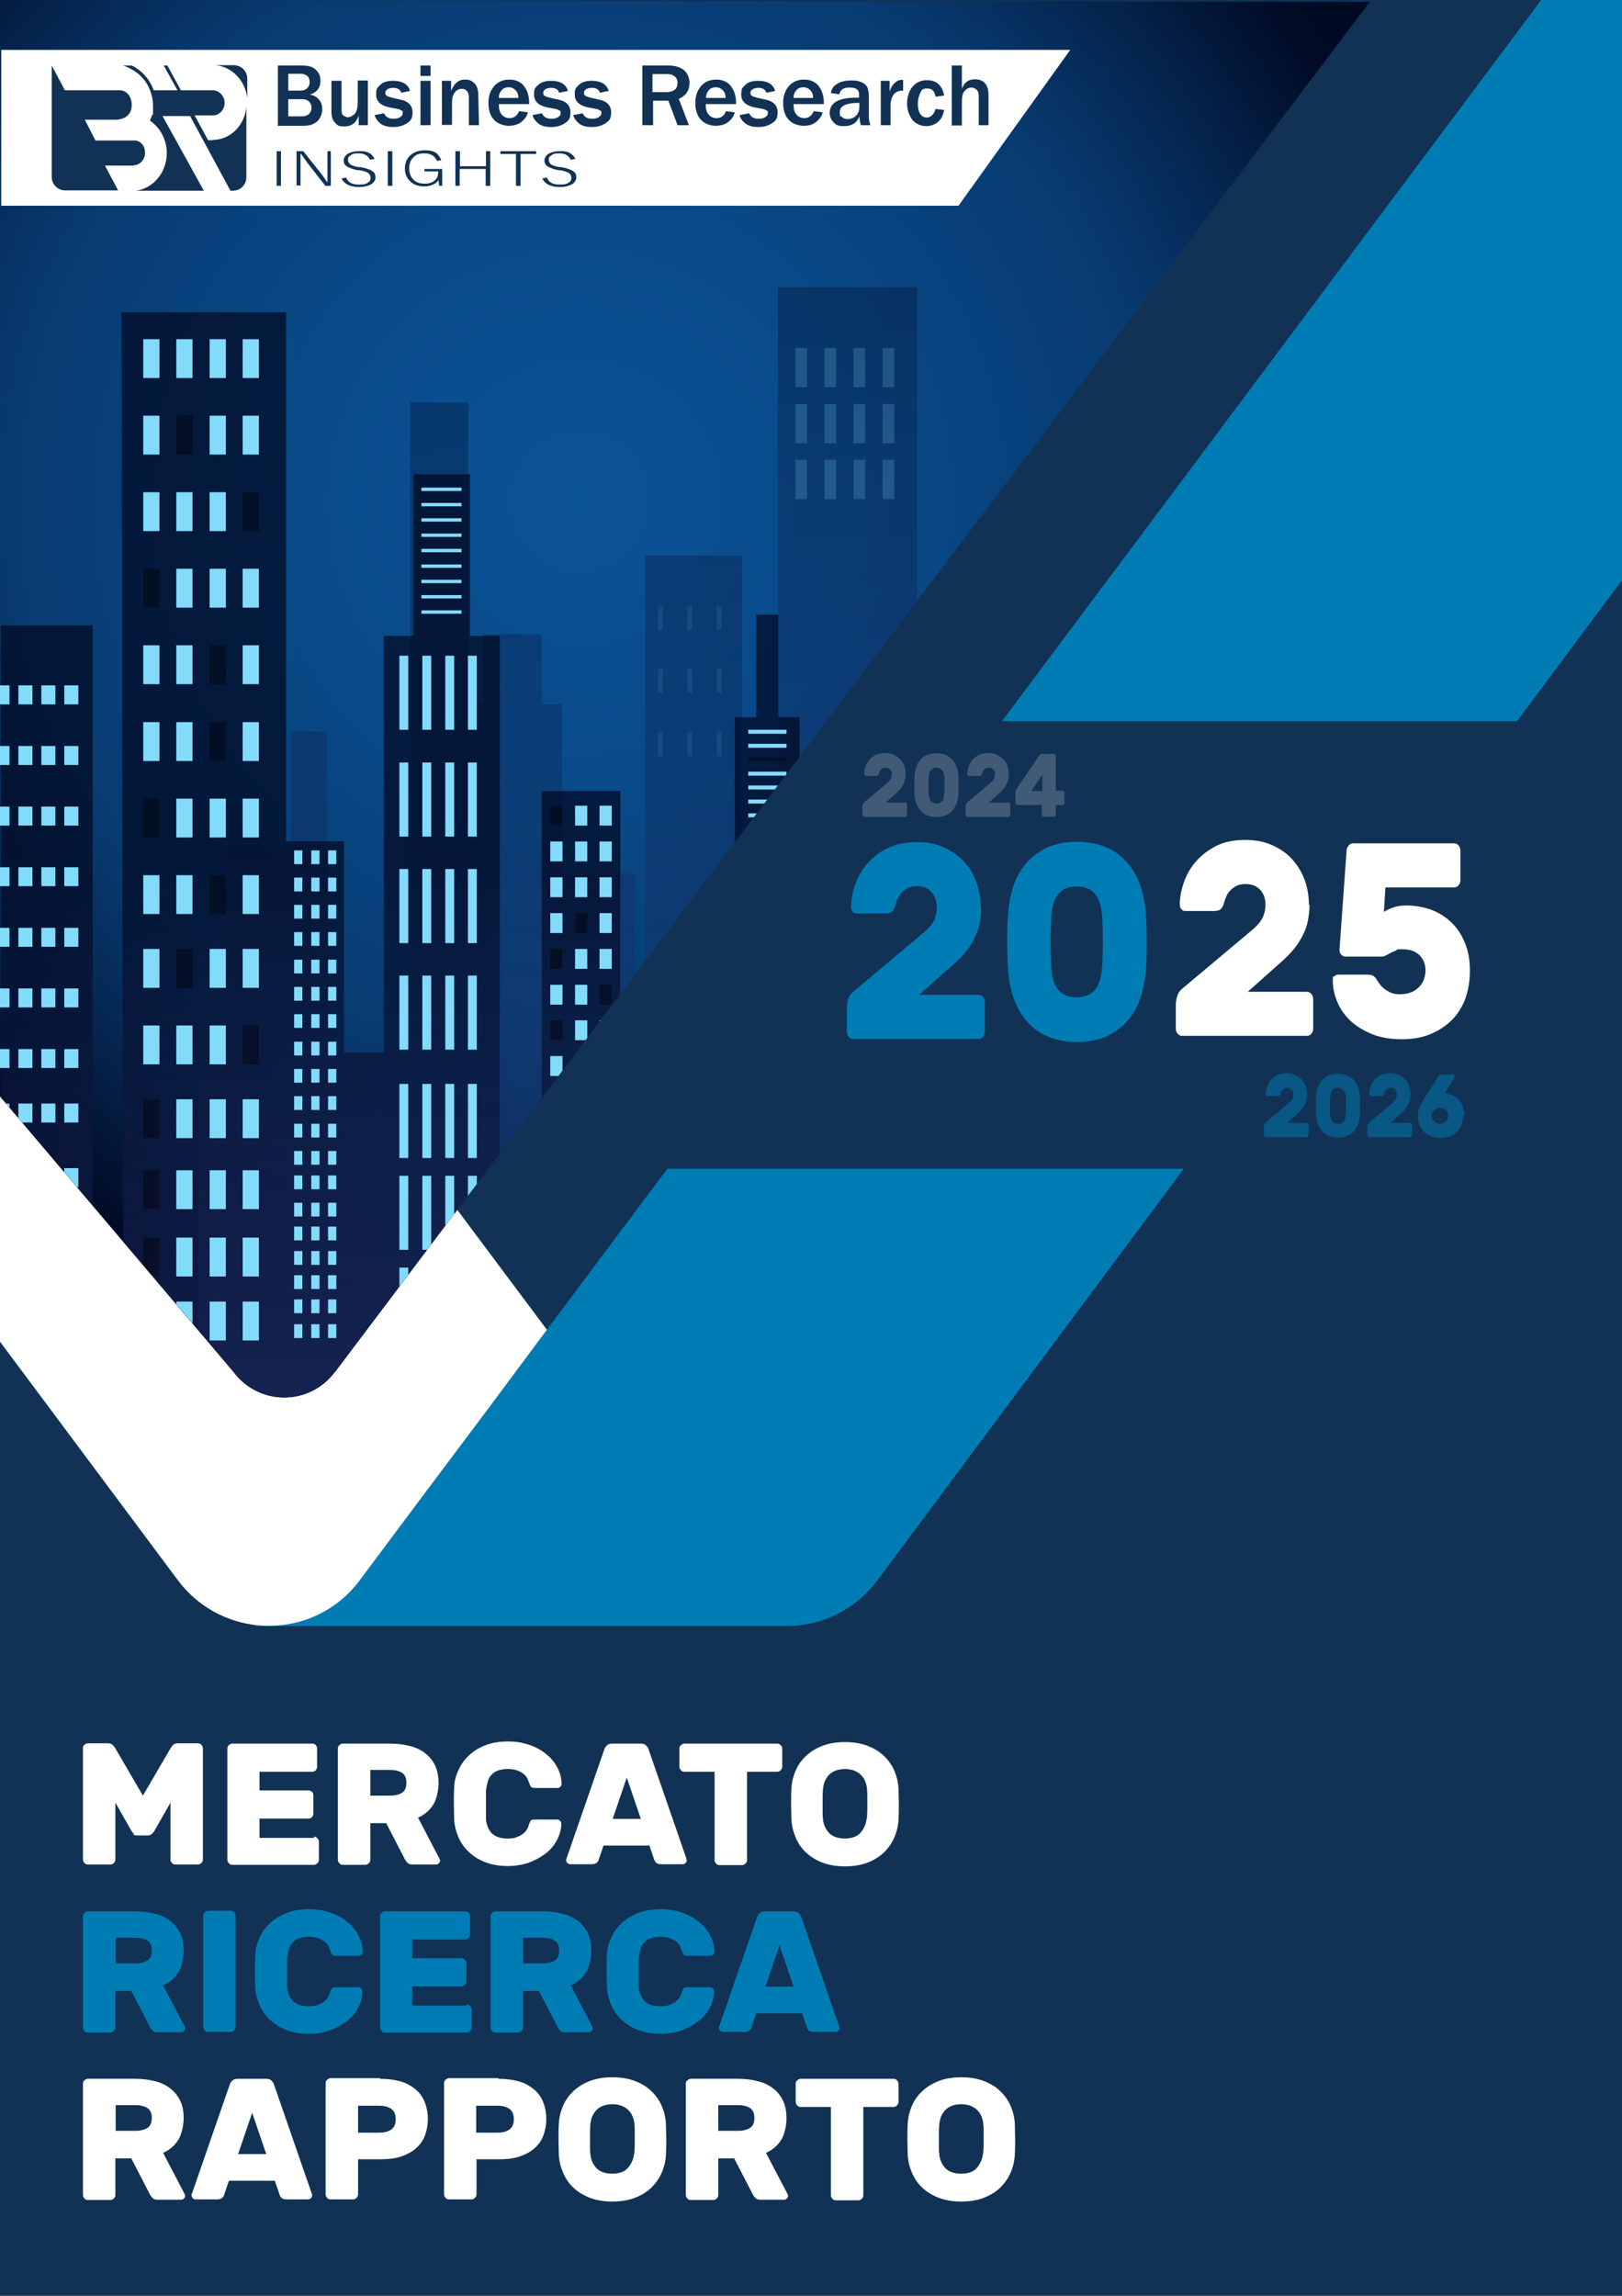 <?xml version="1.0" encoding="UTF-8"?>
<svg id="Layer_1" data-name="Layer 1" xmlns="http://www.w3.org/2000/svg" version="1.1" xmlns:v="https://vecta.io/nano" xmlns:xlink="http://www.w3.org/1999/xlink" viewBox="0 0 530 750">
  <defs>
    <style>
      .cls-1 {
        opacity: .5;
      }

      .cls-2 {
        fill: #113254;
      }

      .cls-2, .cls-3, .cls-4, .cls-5, .cls-6, .cls-7, .cls-8, .cls-9, .cls-10, .cls-11, .cls-12, .cls-13, .cls-14, .cls-15 {
        stroke-width: 0px;
      }

      .cls-16, .cls-6, .cls-9, .cls-13 {
        isolation: isolate;
      }

      .cls-3 {
        fill: #007cb5;
      }

      .cls-4, .cls-17 {
        fill: none;
      }

      .cls-17 {
        stroke: #113254;
        stroke-miterlimit: 10;
      }

      .cls-18, .cls-9 {
        opacity: .3;
      }

      .cls-5 {
        fill: url(#linear-gradient-2);
      }

      .cls-6 {
        fill: url(#linear-gradient-3);
        opacity: .7;
      }

      .cls-7 {
        fill: #83dbfb;
      }

      .cls-8 {
        fill: url(#radial-gradient-2);
      }

      .cls-9 {
        fill: url(#linear-gradient);
      }

      .cls-19 {
        clip-path: url(#clippath);
      }

      .cls-10 {
        fill: url(#radial-gradient-5);
      }

      .cls-11 {
        fill: url(#radial-gradient);
      }

      .cls-20 {
        opacity: .1;
      }

      .cls-12 {
        fill: #fff;
      }

      .cls-21 {
        opacity: .2;
      }

      .cls-13 {
        fill: #000;
        opacity: .4;
      }

      .cls-14 {
        fill: url(#radial-gradient-3);
      }

      .cls-15 {
        fill: url(#radial-gradient-4);
      }
    </style>
    <clipPath id="clippath">
      <path class="cls-4" d="M109.4,448.2L448.1,0-3.1-1.6v356.1l79.4,93.6c8.3,11.2,24.8,11.2,33.1.1Z"/>
    </clipPath>
    <radialGradient id="radial-gradient" cx="189.4" cy="1952.7" fx="189.4" fy="1952.7" r="467.1" gradientTransform="translate(0 2116.6) scale(1 -1)" gradientUnits="userSpaceOnUse">
      <stop offset="0" stop-color="#0b569c"/>
      <stop offset="0" stop-color="#0b5397"/>
      <stop offset=".2" stop-color="#094a89"/>
      <stop offset=".4" stop-color="#083b71"/>
      <stop offset=".5" stop-color="#05254f"/>
      <stop offset=".6" stop-color="#010b25"/>
      <stop offset=".7" stop-color="#01071f"/>
    </radialGradient>
    <linearGradient id="linear-gradient" x1="277" y1="-1368" x2="277" y2="-1863.1" gradientTransform="translate(0 1817.3)" gradientUnits="userSpaceOnUse">
      <stop offset="0" stop-color="#344ea3"/>
      <stop offset=".7" stop-color="#01071f"/>
    </linearGradient>
    <linearGradient id="linear-gradient-2" x1="153.8" y1="-1307.7" x2="153.8" y2="-1834.3" gradientTransform="translate(0 1817.3)" gradientUnits="userSpaceOnUse">
      <stop offset="0" stop-color="#344ea3"/>
      <stop offset=".7" stop-color="#01071f"/>
    </linearGradient>
    <linearGradient id="linear-gradient-3" x1="193.6" y1="-1135.4" x2="200.7" y2="-1712.9" gradientTransform="translate(0 1817.3)" gradientUnits="userSpaceOnUse">
      <stop offset="0" stop-color="#344ea3"/>
      <stop offset=".7" stop-color="#01071f"/>
    </linearGradient>
    <radialGradient id="radial-gradient-2" cx="537.5" cy="-1372.7" fx="537.5" fy="-1372.7" r="52.9" gradientTransform="translate(0 1725.3)" gradientUnits="userSpaceOnUse">
      <stop offset="0" stop-color="#fff"/>
      <stop offset="0" stop-color="#fafafa"/>
      <stop offset="0" stop-color="#ededed"/>
      <stop offset="0" stop-color="#d6d6d6"/>
      <stop offset=".2" stop-color="#b7b7b7"/>
      <stop offset=".2" stop-color="#b3b3b3"/>
      <stop offset=".4" stop-color="#767676"/>
      <stop offset=".5" stop-color="#373737"/>
      <stop offset=".7" stop-color="#0f0f0f"/>
      <stop offset=".7" stop-color="#000"/>
    </radialGradient>
    <radialGradient id="radial-gradient-3" cx="521.2" cy="-1517.7" fx="521.2" fy="-1517.7" r="37.5" gradientTransform="translate(0 1725.3)" gradientUnits="userSpaceOnUse">
      <stop offset="0" stop-color="#fff"/>
      <stop offset="0" stop-color="#fafafa"/>
      <stop offset="0" stop-color="#ededed"/>
      <stop offset="0" stop-color="#d6d6d6"/>
      <stop offset=".2" stop-color="#b7b7b7"/>
      <stop offset=".2" stop-color="#b3b3b3"/>
      <stop offset=".4" stop-color="#767676"/>
      <stop offset=".5" stop-color="#373737"/>
      <stop offset=".7" stop-color="#0f0f0f"/>
      <stop offset=".7" stop-color="#000"/>
    </radialGradient>
    <radialGradient id="radial-gradient-4" cx="451.1" cy="-1331.3" fx="451.1" fy="-1331.3" r="43.2" gradientTransform="translate(0 1725.3)" gradientUnits="userSpaceOnUse">
      <stop offset="0" stop-color="#fff"/>
      <stop offset="0" stop-color="#fafafa"/>
      <stop offset="0" stop-color="#ededed"/>
      <stop offset="0" stop-color="#d6d6d6"/>
      <stop offset=".2" stop-color="#b7b7b7"/>
      <stop offset=".2" stop-color="#b3b3b3"/>
      <stop offset=".4" stop-color="#767676"/>
      <stop offset=".5" stop-color="#373737"/>
      <stop offset=".7" stop-color="#0f0f0f"/>
      <stop offset=".7" stop-color="#000"/>
    </radialGradient>
    <radialGradient id="radial-gradient-5" cx="374.4" cy="-1302.1" fx="374.4" fy="-1302.1" r="60.8" gradientTransform="translate(0 1725.3)" gradientUnits="userSpaceOnUse">
      <stop offset="0" stop-color="#fff"/>
      <stop offset="0" stop-color="#fafafa"/>
      <stop offset="0" stop-color="#ededed"/>
      <stop offset="0" stop-color="#d6d6d6"/>
      <stop offset=".2" stop-color="#b7b7b7"/>
      <stop offset=".2" stop-color="#b3b3b3"/>
      <stop offset=".4" stop-color="#767676"/>
      <stop offset=".5" stop-color="#373737"/>
      <stop offset=".7" stop-color="#0f0f0f"/>
      <stop offset=".7" stop-color="#000"/>
    </radialGradient>
  </defs>
  <path class="cls-2" d="M-.1,0h530.1v750H-.1V0Z"/>
  <g class="cls-21">
    <path class="cls-12" d="M295.9,253c0,.6,0,1.1-.2,1.6,0,.5-.3,1-.5,1.5s-.6,1-.9,1.5c-.4.5-.9,1-1.4,1.5l-3.5,3.1h6.3c.2,0,.3,0,.5.2.1.2.2.3.2.6v3.1c0,.2,0,.4-.2.6-.1.2-.3.2-.5.2h-13.2c-.2,0-.3,0-.5-.2-.1-.2-.2-.3-.2-.6v-2.5c0-.3,0-.6.2-.9.1-.3.3-.6.6-.8l7.5-6.3c.6-.5.9-1,1.1-1.4.1-.4.2-.8.2-1.2v-.6c0-.2-.1-.5-.3-.7-.1-.2-.4-.5-.6-.6s-.6-.3-1.1-.3-.8,0-1.1.3c-.3.2-.5.4-.7.6-.2.2-.3.5-.3.7s-.1.4-.2.5c0,.3-.2.5-.4.5s-.4.1-.6.1h-3.1c-.2,0-.3,0-.4-.2-.1-.1-.2-.3-.2-.5,0-.8.2-1.6.4-2.4.3-.8.7-1.5,1.3-2.2s1.3-1.2,2.1-1.6c.9-.4,1.9-.6,3-.6s2.1.2,2.9.6c.8.4,1.5.9,2.1,1.5s1,1.4,1.3,2.2.4,1.7.4,2.6h0Z"/>
    <path class="cls-12" d="M306,246.1c1.2,0,2.3.2,3.2.6.9.4,1.6,1,2.2,1.7s1,1.6,1.3,2.5.5,2,.5,3v5.2c0,1.1-.2,2.1-.5,3s-.7,1.8-1.3,2.5c-.6.7-1.3,1.3-2.2,1.7s-2,.6-3.2.6-2.3-.2-3.2-.6-1.6-1-2.2-1.7-1-1.6-1.3-2.5c-.3-1-.5-2-.5-3v-5.2c0-1.1.2-2.1.5-3,.3-1,.7-1.8,1.3-2.5.6-.7,1.3-1.3,2.2-1.7.9-.4,2-.6,3.2-.6h0ZM308.6,259.1v-4.9c0-.5,0-.9-.2-1.3,0-.4-.2-.8-.4-1.1-.2-.3-.5-.5-.8-.7s-.7-.3-1.2-.3-.9,0-1.2.3c-.3.2-.6.4-.8.7-.2.3-.3.7-.4,1.1,0,.4-.2.9-.2,1.3v4.9c0,.5,0,.9.2,1.3,0,.4.2.8.4,1.1s.5.5.8.7.7.3,1.2.3.9,0,1.2-.3.6-.4.8-.7c.2-.3.4-.7.4-1.1s.1-.9.2-1.3Z"/>
    <path class="cls-12" d="M329.6,253c0,.6,0,1.1-.2,1.6,0,.5-.3,1-.5,1.5s-.6,1-.9,1.5c-.4.5-.9,1-1.4,1.5l-3.5,3.1h6.3c.2,0,.3,0,.5.2.1.2.2.3.2.6v3.1c0,.2,0,.4-.2.6-.1.2-.3.2-.5.2h-13.2c-.2,0-.3,0-.5-.2-.1-.2-.2-.3-.2-.6v-2.5c0-.3,0-.6.2-.9.1-.3.3-.6.6-.8l7.5-6.3c.6-.5.9-1,1.1-1.4.1-.4.2-.8.2-1.2v-.6c0-.2-.1-.5-.3-.7-.1-.2-.4-.5-.6-.6s-.6-.3-1.1-.3-.8,0-1.1.3c-.3.2-.5.4-.7.6-.2.2-.3.5-.3.7s-.1.4-.2.5c0,.3-.2.5-.4.5s-.4.1-.6.1h-3.1c-.2,0-.3,0-.4-.2-.1-.1-.2-.3-.2-.5,0-.8.2-1.6.4-2.4.3-.8.7-1.5,1.3-2.2s1.3-1.2,2.1-1.6c.9-.4,1.9-.6,3-.6s2.1.2,2.9.6c.8.4,1.5.9,2.1,1.5s1,1.4,1.3,2.2.4,1.7.4,2.6h0Z"/>
    <path class="cls-12" d="M341.1,266.8c-.2,0-.3,0-.5-.2-.1-.2-.2-.3-.2-.6v-3h-7.9c-.2,0-.3,0-.5-.2-.1-.2-.2-.3-.2-.6v-3.1c0-.5.1-.9.3-1.3l7.5-11c.1-.2.3-.4.4-.4s.3-.1.5-.1h3.8c.2,0,.3,0,.5.2.1.2.2.3.2.6v11.2h2.1c.2,0,.3,0,.5.2.1.2.2.3.2.6v3.1c0,.2,0,.4-.2.6-.1.2-.3.2-.5.2h-2.1v3c0,.2,0,.4-.2.6-.1.2-.3.2-.5.2h-3.3.1ZM340.6,258.4v-5.4l-3.6,5.4h3.6Z"/>
  </g>
  <g class="cls-1">
    <path class="cls-3" d="M427.1,357.6c0,.6,0,1.1-.2,1.6,0,.5-.3,1-.5,1.5s-.6,1-.9,1.5c-.4.5-.9,1-1.4,1.5l-3.5,3.1h6.3c.2,0,.3,0,.5.2.1.2.2.3.2.6v3.1c0,.2,0,.4-.2.6-.1.2-.3.2-.5.2h-13.2c-.2,0-.3,0-.5-.2-.1-.2-.2-.3-.2-.6v-2.5c0-.3,0-.6.2-.9.1-.3.3-.6.6-.8l7.5-6.3c.6-.5.9-1,1.1-1.4.1-.4.2-.8.2-1.2v-.6c0-.2-.1-.5-.3-.7-.1-.2-.4-.5-.6-.6s-.6-.3-1.1-.3-.8,0-1.1.3c-.3.2-.5.4-.7.6s-.3.5-.3.7-.1.4-.2.5c0,.3-.2.5-.4.5s-.4.1-.6.1h-3.1c-.2,0-.3,0-.4-.2-.1-.1-.2-.3-.2-.5,0-.8.2-1.6.4-2.4.3-.8.7-1.5,1.3-2.2s1.3-1.2,2.1-1.6c.9-.4,1.9-.6,3-.6s2.1.2,2.9.6,1.5.9,2.1,1.5,1,1.4,1.3,2.2c.3.8.4,1.7.4,2.6h0Z"/>
    <path class="cls-3" d="M437.2,350.8c1.2,0,2.3.2,3.2.6.9.4,1.6,1,2.2,1.7s1,1.6,1.3,2.5.5,2,.5,3v5.2c0,1.1-.2,2.1-.5,3s-.7,1.8-1.3,2.5c-.6.7-1.3,1.3-2.2,1.7s-2,.6-3.2.6-2.3-.2-3.2-.6-1.6-1-2.2-1.7-1-1.6-1.3-2.5c-.3-1-.5-2-.5-3v-5.2c0-1.1.2-2.1.5-3,.3-1,.7-1.8,1.3-2.5.6-.7,1.3-1.3,2.2-1.7.9-.4,2-.6,3.2-.6ZM439.8,363.7v-4.9c0-.5,0-.9-.2-1.3,0-.4-.2-.8-.4-1.1-.2-.3-.5-.5-.8-.7s-.7-.3-1.2-.3-.9,0-1.2.3c-.3.2-.6.4-.8.7-.2.3-.3.7-.4,1.1,0,.4-.2.9-.2,1.3v4.9c0,.5,0,.9.2,1.3,0,.4.2.8.4,1.1s.5.5.8.7.7.3,1.2.3.9,0,1.2-.3.6-.4.8-.7c.2-.3.4-.7.4-1.1s.1-.9.2-1.3Z"/>
    <path class="cls-3" d="M460.9,357.6c0,.6,0,1.1-.2,1.6,0,.5-.3,1-.5,1.5s-.6,1-.9,1.5c-.4.5-.9,1-1.4,1.5l-3.5,3.1h6.3c.2,0,.3,0,.5.2.1.2.2.3.2.6v3.1c0,.2,0,.4-.2.6-.1.2-.3.2-.5.2h-13.2c-.2,0-.3,0-.5-.2-.1-.2-.2-.3-.2-.6v-2.5c0-.3,0-.6.2-.9.1-.3.3-.6.6-.8l7.5-6.3c.6-.5.9-1,1.1-1.4.1-.4.2-.8.2-1.2v-.6c0-.2-.1-.5-.3-.7-.1-.2-.4-.5-.6-.6s-.6-.3-1.1-.3-.8,0-1.1.3c-.3.2-.5.4-.7.6s-.3.5-.3.7-.1.4-.2.5c0,.3-.2.5-.4.5s-.4.1-.6.1h-3.1c-.2,0-.3,0-.4-.2-.1-.1-.2-.3-.2-.5,0-.8.2-1.6.4-2.4.3-.8.7-1.5,1.3-2.2s1.3-1.2,2.1-1.6c.9-.4,1.9-.6,3-.6s2.1.2,2.9.6,1.5.9,2.1,1.5,1,1.4,1.3,2.2c.3.8.4,1.7.4,2.6h0Z"/>
    <path class="cls-3" d="M478.1,364.5c0,1.1-.2,2.2-.6,3.1s-.9,1.7-1.6,2.3c-.7.6-1.5,1.1-2.4,1.4s-1.8.5-2.8.5-1.9-.2-2.8-.5-1.7-.8-2.4-1.4c-.7-.6-1.2-1.4-1.6-2.3s-.6-1.9-.6-3.1,0-1.2.2-1.7c.1-.5.3-1,.5-1.4s.4-.8.6-1.2c.2-.4.4-.7.6-1.1l4.8-7.5s.2-.2.3-.4.3-.2.5-.2h4c.1,0,.3,0,.4.2,0,.1.1.3.1.5v.2h0c0,.1-3.2,5.2-3.2,5.2.9.1,1.7.4,2.5.7.8.4,1.5.9,2,1.5.6.6,1,1.3,1.4,2.2.3.8.5,1.8.5,2.8l-.4.2h0ZM467.8,364.5c0,.4,0,.8.2,1.1s.4.6.6.8c.3.2.6.4.9.5s.7.2,1,.2.7,0,1-.2c.3-.1.6-.3.9-.5s.5-.5.6-.8c.2-.3.2-.7.2-1.1s0-.8-.2-1.1c-.2-.3-.4-.6-.6-.8-.3-.2-.6-.4-.9-.5s-.7-.2-1-.2-.7,0-1,.2-.6.3-.9.5-.5.5-.6.8c-.2.3-.2.7-.2,1.1Z"/>
  </g>
  <g>
    <path class="cls-3" d="M320.6,296.4c0,1.8-.2,3.4-.5,5.1-.3,1.6-.8,3.2-1.6,4.8-.7,1.5-1.7,3.1-2.9,4.6-1.2,1.5-2.7,3-4.5,4.5l-10.8,9.6h19.4c.6,0,1.1.2,1.5.7s.6,1.1.6,1.7v9.6c0,.7-.2,1.2-.6,1.7s-.9.7-1.5.7h-40.9c-.6,0-1.1-.2-1.5-.7s-.6-1.1-.6-1.7v-7.8c0-1,.2-1.9.5-2.9s.9-1.8,1.7-2.4l23.1-19.4c1.8-1.6,2.9-3,3.4-4.3s.7-2.6.7-3.8,0-1-.2-1.8c-.1-.8-.4-1.5-.9-2.3s-1.1-1.4-2-2-2-.8-3.4-.8-2.6.3-3.5.9-1.6,1.2-2.1,2c-.5.7-.9,1.5-1.1,2.2-.2.8-.4,1.3-.5,1.7-.3.8-.7,1.4-1.2,1.7-.5.3-1.2.4-1.9.4h-9.5c-.5,0-.9-.2-1.2-.6-.3-.4-.5-.9-.5-1.4,0-2.5.5-5.1,1.4-7.6s2.2-4.8,4-6.8c1.8-2.1,4-3.7,6.7-5s5.8-1.9,9.4-1.9,6.4.6,9,1.8c2.6,1.2,4.8,2.8,6.5,4.7,1.8,2,3.1,4.2,4,6.8.9,2.6,1.4,5.2,1.4,8h.1Z"/>
    <path class="cls-3" d="M351.9,275c3.9,0,7.2.7,10,2s5.1,3.1,6.9,5.4c1.8,2.2,3.2,4.9,4.1,7.8.9,3,1.4,6.1,1.6,9.4.1,2.6.2,5.3.2,8.2s0,5.5-.2,8c-.2,3.3-.7,6.4-1.6,9.4s-2.3,5.6-4.1,7.8c-1.8,2.2-4.1,4-6.9,5.4-2.8,1.3-6.1,2-10,2s-7.2-.7-10-2-5.1-3.1-6.9-5.4c-1.8-2.2-3.2-4.9-4.1-7.8-.9-3-1.4-6.1-1.6-9.4-.1-2.5-.2-5.1-.2-8s0-5.6.2-8.2c.2-3.3.7-6.4,1.6-9.4s2.3-5.6,4.1-7.8c1.8-2.2,4.1-4,6.9-5.4,2.8-1.3,6.1-2,10-2ZM360.2,315.3c.2-5.1.2-10.2,0-15.2-.1-1.5-.3-2.9-.6-4.2-.3-1.3-.7-2.4-1.4-3.3-.6-.9-1.4-1.7-2.5-2.2-1-.5-2.3-.8-3.9-.8s-2.8.3-3.9.8c-1,.5-1.9,1.3-2.5,2.2-.6.9-1.1,2-1.4,3.3s-.5,2.7-.5,4.2c-.3,5-.3,10.1,0,15.2,0,1.5.2,2.9.5,4.2.3,1.3.7,2.4,1.4,3.3.6.9,1.5,1.7,2.5,2.2s2.3.8,3.9.8,2.8-.3,3.9-.8c1-.5,1.9-1.3,2.5-2.2.6-.9,1.1-2,1.4-3.3s.5-2.7.5-4.2h.1Z"/>
  </g>
  <g>
    <path class="cls-12" d="M427.9,295.5c0,1.7-.2,3.4-.5,5.1-.3,1.6-.8,3.2-1.6,4.7-.7,1.5-1.7,3.1-2.9,4.6-1.2,1.5-2.7,3-4.4,4.5l-10.8,9.6h19.3c.6,0,1.1.2,1.5.7s.6,1.1.6,1.7v9.6c0,.7-.2,1.2-.6,1.7s-.9.7-1.5.7h-40.7c-.6,0-1.1-.2-1.5-.7s-.6-1.1-.6-1.7v-7.8c0-1,.2-1.9.5-2.9s.9-1.8,1.7-2.4l23-19.3c1.8-1.6,2.9-3,3.4-4.3s.7-2.5.7-3.7,0-1-.2-1.8c-.1-.8-.4-1.5-.9-2.3s-1.1-1.4-2-1.9c-.8-.5-2-.8-3.4-.8s-2.6.3-3.5.9-1.6,1.2-2.1,1.9c-.5.7-.8,1.5-1.1,2.2-.2.8-.4,1.3-.5,1.7-.3.8-.7,1.4-1.2,1.7s-1.2.4-1.9.4h-9.5c-.5,0-.9-.2-1.2-.6-.3-.4-.5-.9-.5-1.4,0-2.5.5-5,1.4-7.5s2.2-4.8,4-6.8,4-3.7,6.6-5,5.8-1.9,9.4-1.9,6.4.6,9,1.8,4.8,2.7,6.5,4.7,3.1,4.2,4,6.8c.9,2.6,1.3,5.2,1.3,8l.2-.2h0Z"/>
    <path class="cls-12" d="M449.5,319.6c.4.5.8,1.1,1.2,1.7.4.6,1,1.2,1.6,1.7s1.4.9,2.2,1.3c.9.4,1.9.5,3.1.5s2.1-.2,3.1-.5,1.8-.8,2.6-1.5c.8-.7,1.4-1.5,1.8-2.4.4-1,.7-2.1.7-3.4,0-2-.7-3.7-2-5-1.4-1.3-3.2-1.9-5.6-1.9s-1.4.1-2,.4c-.6.2-1.2.5-1.8.8-.5.3-1,.5-1.5.8-.5.2-.8.4-1.2.4h-12c-.6,0-1.1-.2-1.5-.7s-.6-1.1-.5-1.7l2.3-32.2c0-.7.3-1.2.7-1.7.4-.5.9-.7,1.4-.7h33c.6,0,1.1.2,1.5.7s.6,1.1.6,1.7v9.6c0,.7-.2,1.2-.6,1.7s-.9.7-1.5.7h-22.4l-.5,8c.9-.6,2-1.1,3.2-1.5s2.5-.6,4-.6c3,0,5.7.5,8.3,1.4,2.5,1,4.7,2.3,6.6,4.2,1.9,1.8,3.3,4,4.4,6.7,1.1,2.6,1.6,5.7,1.6,9.1s-.6,6.8-1.7,9.6c-1.2,2.8-2.7,5.1-4.8,7s-4.4,3.3-7.1,4.3-5.6,1.4-8.8,1.4-6.6-.5-9.4-1.6c-2.7-1.1-5.1-2.5-7-4.2-1.9-1.8-3.4-3.8-4.4-6.1-1-2.3-1.6-4.7-1.6-7.2s.2-1,.5-1.4.7-.6,1.2-.6h9.8c.8,0,1.5.2,1.9.5l.9.9-.3-.2h0Z"/>
  </g>
  <path class="cls-17" d="M159.4,460.2l-23.1,30.8h.2c0-.1,22.9-30.8,22.9-30.8h0Z"/>
  <path class="cls-3" d="M159.4,460.2l-22.9,30.7h-.2c0,.1-18.9,25.4-18.9,25.4-8.4,11.1-21.4,16-33.8,14.6l-.4.3h173.8c11.1,0,22.2-5,29.6-14.8l.5-.7,99.7-133.9h-168.7c0-.1-58.7,78.4-58.7,78.4h0ZM495.7,235.6l34.3-46.1V0h-26.4l-176.2,235.6h168.3Z"/>
  <path class="cls-12" d="M109.4,448.2c-8.3,11.1-24.8,11.1-33.1,0L0,358.1v80.2l58.1,77.9c6.5,8.7,15.9,13.6,25.6,14.7,12.4,1.4,25.5-3.5,33.8-14.6l18.9-25.3,23.1-30.8,19.2-25.8-29.3-39.2-39.9,53h0Z"/>
  <g>
    <path id="B" class="cls-7" d="M46.8,110.8h5.3v12.7h-5.3v-12.7Z"/>
    <path id="B-2" class="cls-7" d="M57.6,110.8h5.3v12.7h-5.3v-12.7Z"/>
    <path id="B-3" class="cls-7" d="M68.5,110.8h5.3v12.7h-5.3v-12.7Z"/>
    <path id="B-4" class="cls-7" d="M79.3,110.8h5.3v12.7h-5.3v-12.7Z"/>
  </g>
  <g class="cls-19">
    <g>
      <path class="cls-11" d="M-.1,358.1l76.4,90.1c8.3,11.1,24.8,11.1,33.1,0l40-53L447.6.6-.5,0,.1,193l-.2,165.1Z"/>
      <path class="cls-9" d="M254.2,93.8h45.5v310.4h-45.5V93.8h0Z"/>
      <g class="cls-18">
        <path class="cls-5" d="M65,461.8v-120.7h8.1v-64.6h22.2v-37.5h11.6v102.1h8.9v4.2h18.2v-213.8h19v98.5h4.9v-22.9h19.1v22.9h6.6v55.4h23.9v160.1h3.3V181.5h31.7v280.3H65Z"/>
      </g>
      <path class="cls-6" d="M395.6,461.8v-158.8h-29.7v55.6h-18.5v-83.2h-29.4v83.2h-18.3v-45.6h-23.8v120.7h-14.6v-199.4h-7v-33.5h-7.2v33.5h-7v199.4h-37.4v-175.3h-25.7v129.8h.2-13.9v-180.5h-9.7v-52.8h-18.5v52.8h-9.7v136.2h-13v-69.1h-18.9V102h-53.8l.5,303.3h-9.9v-201H.2c0-.1.5,257.5.5,257.5h394.9Z"/>
      <path class="cls-13" d="M386.3,308.7h3.7v13.1h-3.7v-13.1Z"/>
      <path class="cls-7" d="M372.6,308.6h3.7v13.1h-3.7v-13.1ZM338.4,282.7h3.7v13.1h-3.7v-13.1ZM324.7,282.7h3.7v13.1h-3.7v-13.1ZM338.4,325h3.7v13.1h-3.7v-13.1Z"/>
      <path class="cls-13" d="M324.6,325h3.7v13.1h-3.7v-13.1Z"/>
      <g>
        <path class="cls-7" d="M338.4,346.1h3.7v13.1h-3.7v-13.1ZM324.7,346.1h3.7v13.1h-3.7v-13.1ZM386.4,327.3h3.7v13.1h-3.7v-13.1ZM372.6,327.3h3.7v13.1h-3.7v-13.1ZM386.4,345.9h3.7v13.1h-3.7v-13.1ZM372.6,345.9h3.7v13.1h-3.7v-13.1Z"/>
        <path id="C" class="cls-7" d="M244.5,238.4h12.5v1.3h-12.5v-1.3Z"/>
        <path class="cls-7" d="M244.5,243h12.5v1.3h-12.5v-1.3Z"/>
      </g>
      <path class="cls-13" d="M244.5,247.5h12.5v1.3h-12.5v-1.3Z"/>
      <path class="cls-7" d="M244.5,252.1h12.5v1.3h-12.5v-1.3ZM244.5,256.6h12.5v1.3h-12.5v-1.3ZM244.5,261.2h12.5v1.3h-12.5v-1.3ZM244.5,265.7h12.5v1.3h-12.5v-1.3Z"/>
      <path class="cls-13" d="M244.5,270.3h12.5v1.3h-12.5v-1.3ZM244.5,274.8h12.5v1.3h-12.5v-1.3Z"/>
      <path class="cls-7" d="M244.5,279.3h12.5v1.3h-12.5v-1.3ZM244.5,283.9h12.5v1.3h-12.5v-1.3ZM244.5,288.4h12.5v1.3h-12.5v-1.3ZM244.5,293h12.5v1.3h-12.5v-1.3ZM244.5,297h12.5v1.3h-12.5v-1.3Z"/>
      <path class="cls-13" d="M244.5,301h12.5v1.3h-12.5v-1.3ZM244.5,305.1h12.5v1.3h-12.5v-1.3Z"/>
      <path class="cls-7" d="M244.5,309.1h12.5v1.3h-12.5v-1.3ZM244.5,313.1h12.5v1.3h-12.5v-1.3Z"/>
      <path class="cls-13" d="M179.8,263.2h4v6.5h-4v-6.5Z"/>
      <g>
        <path class="cls-7" d="M187.9,263.2h4v6.5h-4v-6.5ZM195.9,263.2h4v6.5h-4v-6.5ZM179.8,274.9h4v6.5h-4v-6.5ZM187.9,274.9h4v6.5h-4v-6.5ZM195.9,274.9h4v6.5h-4v-6.5ZM179.8,286.6h4v6.5h-4v-6.5ZM187.9,286.6h4v6.5h-4v-6.5ZM195.9,286.6h4v6.5h-4v-6.5Z"/>
        <path id="D" class="cls-7" d="M96.1,277.8h2.7v4.5h-2.7v-4.5Z"/>
        <path class="cls-7" d="M101.7,277.8h2.7v4.5h-2.7v-4.5ZM107.2,277.8h2.7v4.5h-2.7v-4.5ZM96.1,286.7h2.7v4.5h-2.7v-4.5ZM101.7,286.7h2.7v4.5h-2.7v-4.5ZM107.2,286.7h2.7v4.5h-2.7v-4.5ZM96.1,295.6h2.7v4.5h-2.7v-4.5ZM101.7,295.6h2.7v4.5h-2.7v-4.5ZM107.2,295.6h2.7v4.5h-2.7v-4.5ZM96.1,304.5h2.7v4.5h-2.7v-4.5ZM101.7,304.5h2.7v4.5h-2.7v-4.5ZM107.2,304.5h2.7v4.5h-2.7v-4.5ZM96.1,313.5h2.7v4.5h-2.7v-4.5ZM101.7,313.5h2.7v4.5h-2.7v-4.5ZM107.2,313.5h2.7v4.5h-2.7v-4.5ZM96.1,322.4h2.7v4.5h-2.7v-4.5ZM101.7,322.4h2.7v4.5h-2.7v-4.5ZM107.2,322.4h2.7v4.5h-2.7v-4.5ZM96.1,331.3h2.7v4.5h-2.7v-4.5ZM101.7,331.3h2.7v4.5h-2.7v-4.5ZM107.2,331.3h2.7v4.5h-2.7v-4.5ZM96.1,340.3h2.7v4.5h-2.7v-4.5ZM101.7,340.3h2.7v4.5h-2.7v-4.5ZM107.2,340.3h2.7v4.5h-2.7v-4.5ZM96.1,349.2h2.7v4.5h-2.7v-4.5ZM101.7,349.2h2.7v4.5h-2.7v-4.5ZM107.2,349.2h2.7v4.5h-2.7v-4.5ZM96.1,358.1h2.7v4.5h-2.7v-4.5ZM101.7,358.1h2.7v4.5h-2.7v-4.5ZM107.2,358.1h2.7v4.5h-2.7v-4.5ZM96.1,367.1h2.7v4.5h-2.7v-4.5ZM101.7,367.1h2.7v4.5h-2.7v-4.5ZM107.2,367.1h2.7v4.5h-2.7v-4.5ZM96.1,376h2.7v4.5h-2.7v-4.5ZM101.7,376h2.7v4.5h-2.7v-4.5ZM107.2,376h2.7v4.5h-2.7v-4.5ZM96.1,384h2.7v4.5h-2.7v-4.5ZM101.7,384h2.7v4.5h-2.7v-4.5ZM107.2,384h2.7v4.5h-2.7v-4.5ZM96.1,392.9h2.7v4.5h-2.7v-4.5ZM101.7,392.9h2.7v4.5h-2.7v-4.5ZM107.2,392.9h2.7v4.5h-2.7v-4.5ZM179.8,298.3h4v6.5h-4v-6.5Z"/>
      </g>
      <path class="cls-13" d="M187.9,298.3h4v6.5h-4v-6.5Z"/>
      <path class="cls-7" d="M195.9,298.3h4v6.5h-4v-6.5Z"/>
      <path class="cls-13" d="M179.8,310h4v6.5h-4v-6.5Z"/>
      <path class="cls-7" d="M187.9,310h4v6.5h-4v-6.5ZM195.9,310h4v6.5h-4v-6.5ZM179.8,321.7h4v6.5h-4v-6.5ZM187.9,321.7h4v6.5h-4v-6.5Z"/>
      <path class="cls-13" d="M195.9,321.7h4v6.5h-4v-6.5ZM179.8,367.7h4v6.5h-4v-6.5Z"/>
      <path class="cls-7" d="M187.9,367.7h4v6.5h-4v-6.5ZM195.9,367.7h4v6.5h-4v-6.5ZM179.8,379.4h4v6.5h-4v-6.5ZM187.9,379.4h4v6.5h-4v-6.5Z"/>
      <path class="cls-13" d="M195.9,379.4h4v6.5h-4v-6.5ZM179.8,333.3h4v6.5h-4v-6.5Z"/>
      <path class="cls-7" d="M187.9,333.3h4v6.5h-4v-6.5ZM195.9,333.3h4v6.5h-4v-6.5ZM179.8,345h4v6.5h-4v-6.5Z"/>
      <path class="cls-13" d="M187.9,345h4v6.5h-4v-6.5Z"/>
      <path class="cls-7" d="M195.9,345h4v6.5h-4v-6.5ZM179.8,356.7h4v6.5h-4v-6.5ZM187.9,356.7h4v6.5h-4v-6.5Z"/>
      <path class="cls-13" d="M195.9,356.7h4v6.5h-4v-6.5Z"/>
      <g>
        <path id="E" class="cls-7" d="M130.5,214.2h2.9v24.2h-2.9v-24.2Z"/>
        <path class="cls-7" d="M138,214.2h2.9v24.2h-2.9v-24.2ZM145.5,214.2h2.9v24.2h-2.9v-24.2ZM152.9,214.2h2.9v24.2h-2.9v-24.2ZM130.5,249.1h2.9v24.2h-2.9v-24.2h0ZM138,249.1h2.9v24.2h-2.9v-24.2h0ZM145.5,249.1h2.9v24.2h-2.9v-24.2h0ZM152.9,249.1h2.9v24.2h-2.9v-24.2h0ZM130.5,283.9h2.9v24.2h-2.9v-24.2ZM138,283.9h2.9v24.2h-2.9v-24.2ZM145.5,283.9h2.9v24.2h-2.9v-24.2ZM152.9,283.9h2.9v24.2h-2.9v-24.2ZM130.5,318.7h2.9v24.2h-2.9v-24.2ZM138,318.7h2.9v24.2h-2.9v-24.2ZM145.5,318.7h2.9v24.2h-2.9v-24.2ZM152.9,318.7h2.9v24.2h-2.9v-24.2ZM130.5,354.1h2.9v24.2h-2.9v-24.2ZM138,354.1h2.9v24.2h-2.9v-24.2ZM145.5,354.1h2.9v24.2h-2.9v-24.2ZM152.9,354.1h2.9v24.2h-2.9v-24.2Z"/>
        <path id="F" class="cls-7" d="M137.7,159.3h13.1v1.1h-13.1v-1.1Z"/>
        <path class="cls-7" d="M137.7,164.3h13.1v1.1h-13.1v-1.1ZM137.7,169.3h13.1v1.1h-13.1v-1.1ZM137.7,174.3h13.1v1.1h-13.1v-1.1ZM137.7,179.3h13.1v1.1h-13.1v-1.1ZM137.7,184.4h13.1v1.1h-13.1v-1.1ZM137.7,189.4h13.1v1.1h-13.1v-1.1ZM137.7,194.4h13.1v1.1h-13.1v-1.1ZM137.7,199.4h13.1v1.1h-13.1v-1.1Z"/>
        <path id="B-5" class="cls-7" d="M46.8,110.8h5.3v12.7h-5.3v-12.7Z"/>
        <path class="cls-7" d="M57.6,110.8h5.3v12.7h-5.3v-12.7ZM68.5,110.8h5.3v12.7h-5.3v-12.7ZM79.3,110.8h5.3v12.7h-5.3v-12.7ZM46.8,135.8h5.3v12.7h-5.3v-12.7Z"/>
      </g>
      <path class="cls-13" d="M57.6,135.8h5.3v12.7h-5.3v-12.7Z"/>
      <path class="cls-7" d="M68.5,135.8h5.3v12.7h-5.3v-12.7ZM79.3,135.8h5.3v12.7h-5.3v-12.7ZM46.8,160.8h5.3v12.7h-5.3v-12.7ZM57.6,160.8h5.3v12.7h-5.3v-12.7ZM68.5,160.8h5.3v12.7h-5.3v-12.7Z"/>
      <path class="cls-13" d="M79.3,160.8h5.3v12.7h-5.3v-12.7ZM46.8,185.8h5.3v12.7h-5.3v-12.7Z"/>
      <path class="cls-7" d="M57.6,185.8h5.3v12.7h-5.3v-12.7ZM68.5,185.8h5.3v12.7h-5.3v-12.7ZM79.3,185.8h5.3v12.7h-5.3v-12.7Z"/>
      <path class="cls-13" d="M46.8,359.1h5.3v12.7h-5.3v-12.7Z"/>
      <path class="cls-7" d="M57.6,359.1h5.3v12.7h-5.3v-12.7ZM68.5,359.1h5.3v12.7h-5.3v-12.7ZM79.3,359.1h5.3v12.7h-5.3v-12.7ZM96.1,400.7h2.7v4.5h-2.7v-4.5ZM101.7,400.7h2.7v4.5h-2.7v-4.5ZM107.2,400.7h2.7v4.5h-2.7v-4.5ZM96.1,408.7h2.7v4.5h-2.7v-4.5ZM101.7,408.7h2.7v4.5h-2.7v-4.5ZM107.2,408.7h2.7v4.5h-2.7v-4.5ZM96.1,416.6h2.7v4.5h-2.7v-4.5ZM101.7,416.6h2.7v4.5h-2.7v-4.5ZM107.2,416.6h2.7v4.5h-2.7v-4.5ZM96.1,424.5h2.7v4.5h-2.7v-4.5ZM101.7,424.5h2.7v4.5h-2.7v-4.5ZM107.2,424.5h2.7v4.5h-2.7v-4.5ZM130.5,384.1h2.9v24.2h-2.9v-24.2ZM138,384.1h2.9v24.2h-2.9v-24.2ZM145.5,384.1h2.9v24.2h-2.9v-24.2ZM152.9,384.1h2.9v24.2h-2.9v-24.2Z"/>
      <path class="cls-13" d="M46.8,382.3h5.3v12.7h-5.3v-12.7Z"/>
      <path class="cls-7" d="M57.6,382.3h5.3v12.7h-5.3v-12.7ZM68.5,382.3h5.3v12.7h-5.3v-12.7ZM79.3,382.3h5.3v12.7h-5.3v-12.7ZM96.1,432.6h2.7v4.5h-2.7v-4.5ZM101.7,432.6h2.7v4.5h-2.7v-4.5ZM107.2,432.6h2.7v4.5h-2.7v-4.5ZM130.5,414.1h2.9v24.2h-2.9v-24.2ZM138,414.1h2.9v24.2h-2.9v-24.2ZM145.5,414.1h2.9v24.2h-2.9v-24.2ZM152.9,414.1h2.9v24.2h-2.9v-24.2Z"/>
      <path class="cls-13" d="M46.8,404.3h5.3v12.7h-5.3v-12.7Z"/>
      <path class="cls-7" d="M57.6,404.3h5.3v12.7h-5.3v-12.7ZM68.5,404.3h5.3v12.7h-5.3v-12.7ZM79.3,404.3h5.3v12.7h-5.3v-12.7Z"/>
      <path class="cls-13" d="M46.8,425.2h5.3v12.7h-5.3v-12.7Z"/>
      <path class="cls-7" d="M57.6,425.2h5.3v12.7h-5.3v-12.7ZM68.5,425.2h5.3v12.7h-5.3v-12.7ZM79.3,425.2h5.3v12.7h-5.3v-12.7ZM46.8,210.8h5.3v12.7h-5.3v-12.7ZM57.6,210.8h5.3v12.7h-5.3v-12.7Z"/>
      <path class="cls-13" d="M68.5,210.8h5.3v12.7h-5.3v-12.7Z"/>
      <path class="cls-7" d="M79.3,210.8h5.3v12.7h-5.3v-12.7ZM46.8,235.9h5.3v12.7h-5.3v-12.7ZM57.6,235.9h5.3v12.7h-5.3v-12.7Z"/>
      <path class="cls-13" d="M68.5,235.9h5.3v12.7h-5.3v-12.7Z"/>
      <path class="cls-7" d="M79.3,235.9h5.3v12.7h-5.3v-12.7Z"/>
      <path class="cls-13" d="M46.8,260.9h5.3v12.7h-5.3v-12.7Z"/>
      <path class="cls-7" d="M57.6,260.9h5.3v12.7h-5.3v-12.7ZM68.5,260.9h5.3v12.7h-5.3v-12.7ZM79.3,260.9h5.3v12.7h-5.3v-12.7ZM79.3,310h5.3v12.7h-5.3v-12.7ZM68.5,310h5.3v12.7h-5.3v-12.7Z"/>
      <path class="cls-13" d="M57.6,310h5.3v12.7h-5.3v-12.7Z"/>
      <path class="cls-7" d="M46.8,310h5.3v12.7h-5.3v-12.7Z"/>
      <path class="cls-13" d="M79.3,335h5.3v12.7h-5.3v-12.7Z"/>
      <path class="cls-7" d="M68.5,335h5.3v12.7h-5.3v-12.7ZM57.6,335h5.3v12.7h-5.3v-12.7ZM46.8,335h5.3v12.7h-5.3v-12.7ZM46.8,285.9h5.3v12.7h-5.3v-12.7ZM57.6,285.9h5.3v12.7h-5.3v-12.7Z"/>
      <path class="cls-13" d="M68.5,285.9h5.3v12.7h-5.3v-12.7Z"/>
      <g>
        <path class="cls-7" d="M79.3,285.9h5.3v12.7h-5.3v-12.7Z"/>
        <path id="G" class="cls-7" d="M-1.5,223.9H3.1v6.2H-1.5v-6.2Z"/>
        <path class="cls-7" d="M6,223.9h4.6v6.2h-4.6s0-6.2,0-6.2ZM13.5,223.9h4.6v6.2h-4.6v-6.2ZM21,223.9h4.6v6.2h-4.6v-6.2ZM-1.5,243.7H3.1v6.2H-1.5v-6.2ZM6,243.7h4.6v6.2h-4.6s0-6.2,0-6.2ZM13.5,243.7h4.6v6.2h-4.6v-6.2ZM21,243.7h4.6v6.2h-4.6v-6.2ZM-1.5,263.5H3.1v6.2H-1.5v-6.2ZM6,263.5h4.6v6.2h-4.6s0-6.2,0-6.2ZM13.5,263.5h4.6v6.2h-4.6v-6.2ZM21,263.5h4.6v6.2h-4.6v-6.2ZM-1.5,283.3H3.1v6.2H-1.5v-6.2ZM6,283.3h4.6v6.2h-4.6s0-6.2,0-6.2ZM13.5,283.3h4.6v6.2h-4.6v-6.2ZM21,283.3h4.6v6.2h-4.6v-6.2ZM-1.5,303.1H3.1v6.2H-1.5v-6.2ZM6,303.1h4.6v6.2h-4.6s0-6.2,0-6.2ZM13.5,303.1h4.6v6.2h-4.6v-6.2ZM21,303.1h4.6v6.2h-4.6v-6.2ZM-1.5,322.9H3.1v6.2H-1.5v-6.2ZM6,322.9h4.6v6.2h-4.6s0-6.2,0-6.2ZM13.5,322.9h4.6v6.2h-4.6v-6.2ZM21,322.9h4.6v6.2h-4.6v-6.2ZM-1.5,342.7H3.1v6.2H-1.5v-6.2ZM6,342.7h4.6v6.2h-4.6s0-6.2,0-6.2ZM13.5,342.7h4.6v6.2h-4.6v-6.2ZM21,342.7h4.6v6.2h-4.6v-6.2ZM-1.5,360.5H3.1v6.2H-1.5v-6.2ZM6,360.5h4.6v6.2h-4.6s0-6.2,0-6.2ZM13.5,360.5h4.6v6.2h-4.6v-6.2ZM21,360.5h4.6v6.2h-4.6v-6.2ZM-1.5,381.6H3.1v6.2H-1.5v-6.2ZM6,381.6h4.6v6.2h-4.6s0-6.2,0-6.2ZM13.5,381.6h4.6v6.2h-4.6v-6.2ZM21,381.6h4.6v6.2h-4.6v-6.2Z"/>
      </g>
      <g class="cls-20">
        <path class="cls-7" d="M215,197.8h1.6v7.9h-1.6v-7.9ZM224.6,197.8h1.6v7.9h-1.6v-7.9ZM234.2,197.8h1.6v7.9h-1.6v-7.9ZM215,218.4h1.6v7.9h-1.6v-7.9ZM224.6,218.4h1.6v7.9h-1.6v-7.9ZM234.2,218.4h1.6v7.9h-1.6v-7.9ZM215,239.1h1.6v7.9h-1.6v-7.9ZM224.6,239.1h1.6v7.9h-1.6v-7.9ZM234.2,239.1h1.6v7.9h-1.6v-7.9Z"/>
      </g>
      <path class="cls-8" d="M590.4,352.6c0,29.2-23.7,52.9-52.9,52.9s-52.9-23.7-52.9-52.9,23.7-52.9,52.9-52.9,52.9,23.7,52.9,52.9Z"/>
      <path class="cls-14" d="M558.7,207.6c0,20.7-16.8,37.5-37.5,37.5s-37.5-16.8-37.5-37.5,16.8-37.5,37.5-37.5,37.5,16.8,37.5,37.5Z"/>
      <path class="cls-15" d="M494.3,394c0,23.9-19.4,43.2-43.2,43.2s-43.2-19.4-43.2-43.2,19.4-43.2,43.2-43.2,43.2,19.3,43.2,43.2Z"/>
      <path class="cls-10" d="M435.2,423.2c0,33.6-27.2,60.8-60.8,60.8s-60.8-27.2-60.8-60.8,27.2-60.8,60.8-60.8,60.8,27.2,60.8,60.8Z"/>
      <g class="cls-21">
        <path class="cls-7" d="M288.4,113.7h3.8v12.8h-3.8v-12.8ZM278.9,113.7h3.8v12.8h-3.8v-12.8ZM269.4,113.7h3.8v12.8h-3.8v-12.8ZM259.9,113.7h3.8v12.8h-3.8v-12.8ZM288.4,132h3.8v12.8h-3.8v-12.8ZM278.9,132h3.8v12.8h-3.8v-12.8ZM269.4,132h3.8v12.8h-3.8v-12.8ZM259.9,132h3.8v12.8h-3.8v-12.8ZM288.4,150.2h3.8v12.8h-3.8v-12.8ZM278.9,150.2h3.8v12.8h-3.8v-12.8ZM269.4,150.2h3.8v12.8h-3.8v-12.8ZM259.9,150.2h3.8v12.8h-3.8v-12.8Z"/>
      </g>
    </g>
  </g>
  <path class="cls-12" d="M313.2,67.2H.4V16.3h349.3l-36.5,50.9h0Z"/>
  <path class="cls-2" d="M91.8,49.4v11.3h-1.4v-11.3h1.4ZM108.1,49.4v11.3h-1.8l-5.7-7.3-2.2-3.1h-.2v10.3h-1.3v-11.2h2.2l5.5,6.9c.7.8,1.4,1.9,2.2,3.1h.2v-10h1.1ZM122.4,51.9l-1.5.3c-.7-1.4-1.8-2.1-3.7-2.1s-2,.2-2.7.7c-.6.3-.8.8-.8,1.4s.3,1.2.9,1.6c.5.3,1.4.6,2.6.8h.7c2,.4,3.3.9,4,1.5.6.4.8,1,.8,1.9s-.6,1.8-1.6,2.3-2.2.8-3.8.8-2.7-.3-3.8-.8c-.8-.5-1.5-1.1-1.9-2l1.5-.3c.6,1.6,2,2.3,4.1,2.3s2.3-.2,3.1-.7c.6-.3.8-.9.8-1.5s-.3-1.2-.8-1.6c-.6-.4-1.6-.7-2.9-.9h-.6c-1.8-.4-3-.9-3.7-1.4-.6-.5-.8-1-.8-1.8s.5-1.6,1.4-2.2c.9-.5,2-.8,3.5-.8,2.6-.2,4.4.7,5.2,2.5ZM128.2,49.4v11.3h-1.5v-11.3h1.5ZM144.2,52.3l-1.4.3c-.7-1.6-2-2.5-4.1-2.5s-2.9.5-3.8,1.5c-.8.9-1.2,2-1.2,3.5s.6,2.9,1.6,3.8c.9.8,2,1.1,3.5,1.1s2.7-.4,3.5-1.3c.7-.7.9-1.6.9-2.7h-4.5v-.8h5.8v5.5h-1l-.2-1.9c-.4.7-1.1,1.2-2,1.6-.8.3-1.6.5-2.6.5-2,0-3.7-.6-4.8-1.8-1-1-1.6-2.3-1.6-4.1s.7-3.5,2.2-4.6c1.2-.9,2.7-1.3,4.4-1.3s2.7.3,3.7.9c.6.6,1.2,1.3,1.6,2.3h0ZM160.2,49.4v11.3h-1.5v-5.5h-8.5v5.5h-1.4v-11.3h1.5v4.9h8.5v-4.9h1.4ZM175.2,49.4v.9h-5.1v10.4h-1.5v-10.4h-5.1v-.9h11.7ZM188,51.9l-1.5.3c-.7-1.4-1.8-2.1-3.7-2.1s-2,.2-2.7.7c-.6.3-.8.8-.8,1.4s.3,1.2.9,1.6c.5.3,1.4.6,2.6.8h.7c2,.4,3.3.9,4,1.5.6.4.8,1,.8,1.9s-.6,1.8-1.6,2.3-2.2.8-3.8.8-2.7-.3-3.8-.8c-.8-.5-1.5-1.1-1.9-2l1.5-.3c.6,1.6,2,2.3,4.1,2.3s2.3-.2,3.1-.7c.6-.3.8-.9.8-1.5s-.3-1.2-.8-1.6c-.9-.4-1.9-.8-2.9-.9h-.6c-1.8-.4-3-.9-3.7-1.4-.6-.5-.8-1-.8-1.8s.5-1.6,1.4-2.2c.9-.5,2-.8,3.5-.8,2.6-.2,4.3.7,5.2,2.5Z"/>
  <g class="cls-16">
    <path class="cls-2" d="M90.8,40.9v-19.5h7.6c1.2,0,2.3.1,3.2.4.8.3,1.6.8,2.2,1.7.7.8.9,1.8.9,3s-.3,2-.9,2.8c-.7.8-1.5,1.3-2.6,1.6,1.4.2,2.3.8,3.1,1.7.7.9,1,1.9,1,3.1s-.5,2.8-1.5,3.8-2.5,1.6-4.6,1.6h-8.6c.2,0,.2-.2.2-.2ZM94.1,29.6h4.2c.9,0,1.6-.3,2.1-.8s.8-1.2.8-2-.3-1.6-.8-2c-.6-.4-1.2-.7-2-.7h-4.2v5.5h0ZM94.1,38h4.6c1,0,1.8-.3,2.3-.8s.8-1.2.8-2-.3-1.5-.8-2-1.3-.8-2.2-.8h-4.6v5.6h-.1ZM120.2,40.9h-3v-3.1c-.8,2.3-2.3,3.5-4.6,3.5s-2.3-.4-3.1-1.2-1.2-2-1.2-3.5v-10.2h3.3v9.4c0,1,.2,1.8.7,2,.5.3.9.5,1.3.5.7,0,1.4-.3,2.2-1,.7-.7,1.1-2,1.1-4v-7h3.3v14.6h0Z"/>
    <path id="K" class="cls-2" d="M122.4,37.6l3.1-.6c.5,1.2,1.5,1.8,3.1,1.8s3-.7,3-1.8-.1-.7-.5-.9c-.3-.3-.7-.4-1.1-.5l-2.7-.5c-2.9-.6-4.4-2-4.4-4.2s.5-2.3,1.4-3.2,2.3-1.3,4.1-1.3c3.1,0,4.9,1.1,5.6,3.3l-2.9.6c-.3-1.1-1.2-1.6-2.6-1.6s-2.6.6-2.6,1.6.7,1.2,2.1,1.6l3.1.7c2.3.5,3.7,1.9,3.7,4.1s-.7,2.8-1.9,3.6-2.7,1.2-4.4,1.2-2.8-.3-3.9-.9c-1.1-.9-1.9-1.8-2.2-3h0Z"/>
    <path class="cls-2" d="M140.7,24.8h-3.3v-3.4h3.3v3.4ZM140.7,40.9h-3.3v-14.5h3.3v14.5ZM156.5,40.9h-3.3v-9c0-1-.2-1.7-.7-2.2-.4-.5-1-.7-1.6-.7s-1.6.3-2.2,1.1c-.7.8-1,1.9-1,3.3v7.4h-3.3v-14.4h3v3.3c1-2.5,2.5-3.7,4.4-3.7s2.3.4,3.2,1.2,1.3,2.2,1.3,4.2l.2,9.5h0ZM169.6,36.3l2.9.4c-.3,1.3-1.1,2.3-2.2,3.2-1.1.8-2.5,1.2-4.1,1.2s-3.7-.7-4.8-2c-1.2-1.3-1.8-3.1-1.8-5.5s.7-4,1.8-5.4c1.2-1.4,2.9-2.2,5-2.2s3.7.7,4.8,2.1,1.7,3.2,1.7,5.5v.4h-9.9c0,1,.1,1.8.3,2.3.2.7.6,1.1,1.1,1.6.6.4,1.2.7,2.1.7,1.4,0,2.6-.8,3.1-2.3h0ZM169.4,32c0-1-.3-1.9-.9-2.5-.7-.7-1.4-1-2.3-1s-1.7.3-2.2.9c-.7.7-1,1.5-1,2.6h6.4ZM174,37.6l3.1-.6c.5,1.2,1.5,1.8,3.1,1.8s3-.7,3-1.8-.1-.7-.5-.9c-.3-.3-.7-.4-1.1-.5l-2.7-.5c-2.9-.6-4.4-2-4.4-4.2s.5-2.3,1.4-3.2c.9-.8,2.3-1.3,4.1-1.3,3.1,0,4.9,1.1,5.6,3.3l-2.9.6c-.3-1.1-1.2-1.6-2.6-1.6s-2.6.6-2.6,1.6.7,1.2,2.1,1.6l3.1.7c2.3.5,3.7,1.9,3.7,4.1s-.7,2.8-1.9,3.6-2.7,1.2-4.4,1.2-2.8-.3-3.9-.9c-1.1-.9-1.9-1.8-2.2-3h0Z"/>
    <path id="K-2" class="cls-2" d="M187.3,37.6l3.1-.6c.5,1.2,1.5,1.8,3.1,1.8s3-.7,3-1.8-.1-.7-.5-.9c-.3-.3-.7-.4-1.1-.5l-2.7-.5c-2.9-.6-4.4-2-4.4-4.2s.5-2.3,1.4-3.2c.9-.9,2.3-1.3,4.1-1.3,3.1,0,4.9,1.1,5.6,3.3l-2.9.6c-.3-1.1-1.2-1.6-2.6-1.6s-2.6.6-2.6,1.6.7,1.2,2.1,1.6l3.1.7c2.3.5,3.7,1.9,3.7,4.1s-.7,2.8-1.9,3.6-2.7,1.2-4.4,1.2-2.8-.3-3.9-.9c-1.1-.9-1.9-1.8-2.2-3h0Z"/>
    <path class="cls-2" d="M225.1,40.9h-3.7l-3-8h-5v8h-3.5v-19.5h8.5c2.3,0,4,.6,5.2,1.6,1.1,1,1.7,2.5,1.7,4.1,0,2.5-1.2,4.2-3.5,5.2l3.3,8.6ZM213.3,30.1h4.4c1.2,0,2.2-.3,2.8-.8s.9-1.2.9-2.2-.3-1.6-.9-2.1c-.7-.6-1.5-.8-2.6-.8h-4.7v5.9h.1ZM237.2,36.3l2.9.4c-.3,1.3-1.1,2.3-2.2,3.2-1.1.8-2.5,1.2-4.1,1.2s-3.7-.7-4.8-2c-1.2-1.3-1.8-3.1-1.8-5.5s.7-4,1.8-5.4c1.2-1.4,2.9-2.2,5-2.2s3.7.7,4.8,2.1,1.7,3.2,1.7,5.5v.4h-9.9c0,1,.1,1.8.3,2.3.2.7.6,1.1,1.1,1.6.6.4,1.2.7,2.1.7,1.5,0,2.6-.8,3.1-2.3h0ZM237.1,32c0-1-.3-1.9-.9-2.5-.7-.7-1.4-1-2.3-1s-1.7.3-2.2.9c-.7.7-1,1.5-1,2.6h6.4ZM241.7,37.6l3.1-.6c.5,1.2,1.5,1.8,3.1,1.8s3-.7,3-1.8-.1-.7-.5-.9c-.3-.3-.7-.4-1.1-.5l-2.7-.5c-2.9-.6-4.4-2-4.4-4.2s.5-2.3,1.4-3.2,2.3-1.3,4.1-1.3c3.1,0,4.9,1.1,5.6,3.3l-2.9.6c-.3-1.1-1.2-1.6-2.6-1.6s-2.6.6-2.6,1.6.7,1.2,2.1,1.6l3.1.7c2.3.5,3.7,1.9,3.7,4.1s-.7,2.8-1.9,3.6-2.7,1.2-4.4,1.2-2.8-.3-3.9-.9c-1.2-.9-2-1.8-2.2-3h0ZM265.9,36.3l2.9.4c-.3,1.3-1.1,2.3-2.2,3.2s-2.5,1.2-4.1,1.2-3.7-.7-4.8-2c-1.2-1.3-1.8-3.1-1.8-5.5s.7-4,1.8-5.4c1.2-1.4,2.9-2.2,5-2.2s3.7.7,4.8,2.1,1.7,3.2,1.7,5.5v.4h-9.9c0,1,.1,1.8.3,2.3.2.7.6,1.1,1.1,1.6.6.4,1.2.7,2.1.7,1.4,0,2.5-.8,3.1-2.3ZM265.7,32c0-1-.3-1.9-.9-2.5-.7-.7-1.4-1-2.3-1s-1.7.3-2.2.9c-.7.7-1,1.5-1,2.6h6.4ZM284.4,40.9h-3.1c-.3-.9-.4-1.8-.5-2.9-.8,2.2-2.5,3.2-4.9,3.2s-2.6-.4-3.5-1.2c-.8-.8-1.3-1.9-1.3-3.1,0-3.3,2.9-5,8.7-5h.9v-1.1c0-1.5-1-2.2-3.1-2.2s-3.1.8-3.3,2.2l-2.8-.4c.1-1.2.8-2.2,1.9-2.9,1.1-.8,2.7-1.2,4.7-1.2s2,.1,2.7.3,1.3.5,1.8.9.8.9,1,1.5c.1.6.3,1.4.3,2.7v6.5c0,.7.2,1.7.5,2.7h0ZM280.7,33.6c-4.2,0-6.3,1-6.3,3s.2,1.1.7,1.6c.4.4,1,.7,1.9.7s2.2-.4,2.8-1.2c.7-.7,1-1.7,1-2.7v-1.4s-.1,0-.1,0ZM291.1,40.9h-3.3v-14.5h2.9v3.5c.4-1.3,1-2.3,1.8-2.9.7-.7,1.5-.9,2.2-.9h.4v3.5c-1.7,0-2.7.6-3.3,1.6-.6,1-.8,2.1-.8,3.1v6.6h0ZM305.7,35.6l2.8.3c-.3,1.8-1,3.1-2.1,4-1,.8-2.3,1.3-3.8,1.3s-3.5-.7-4.6-2.2c-1.1-1.6-1.6-3.4-1.6-5.3s.6-4,1.8-5.4,2.7-2.1,4.7-2.1c3.1,0,5,1.7,5.6,5l-2.8.4c-.3-1.8-1.1-2.7-2.7-2.7s-1.9.5-2.3,1.5c-.5,1-.8,2.2-.8,3.5s.3,2.6.8,3.3c.5.8,1.2,1.2,2.2,1.2s2.3-.9,2.8-2.8ZM323.1,40.9h-3.3v-9.4c0-1-.2-1.8-.7-2.2s-.9-.7-1.6-.7-1.7.3-2.3,1.1c-.7.7-.9,2-.9,3.7v7.6h-3.3v-19.6h3.3v7.6c.8-2.1,2.2-3.1,4.2-3.1,2.9,0,4.5,1.7,4.5,5.1v9.9h.1,0Z"/>
  </g>
  <g>
    <path class="cls-2" d="M43.6,54c2.1,0,3.8-1.9,3.8-4.1s-1.2-3.5-2.9-4h-13.3l-3.5-6.8h10.3c1.4,0,5.5-.8,5-5.5-.2-2.3-1.8-4.1-3.8-4.1h-18l-4.3-8.1h0v36.4c0,2.5,2,4.4,4.4,4.4h17.3l-4.3-8.1h9.3ZM80.8,32v-6.3c0-2.5-2-4.4-4.4-4.4h-6.1c5.4.4,9.8,4.9,10.5,10.7Z"/>
    <path class="cls-2" d="M69.6,45.8h-1.6l-4.4-8.1h6c2.1,0,3.8-1.9,3.8-4.1s-1.8-4.1-3.8-4.1h-10.5l-4.4-8.1h-1.2l4.5,8.1h-7.8c-1-3-3.1-5.6-5.7-7.3-.2-.1-.8-.5-1.5-.8h-2.9c1.5.3,3.8,1.8,3.8,1.8,3.7,2.3,6.1,6.6,6.1,11.5s0,2-.3,2.9l-.7,1.8h0c3.2,2.2,5.5,6.1,5.5,10.6,0,6.4-4.5,11.6-10.1,12.3h22.2c-.7-1.2-13.4-24.3-13.5-24.4h9l13.2,24.4h.8c2.5,0,4.4-2,4.4-4.4v-23c-.5,6-5.2,10.8-11,10.8h.1Z"/>
  </g>
  <g class="cls-16">
    <g class="cls-16">
      <path class="cls-12" d="M43.8,599.1c-.3-.3-.6-.6-.8-.9l-5.3-9.3v18.6c0,.4-.2.8-.5,1.1s-.7.5-1.1.5h-7.4c-.4,0-.8-.1-1.1-.5-.3-.3-.5-.7-.5-1.1v-36.4c0-.4.1-.8.5-1.1.3-.3.7-.5,1.1-.5h6.5c.8,0,1.3.2,1.7.6.4.4.6.7.7.9l9.1,15.6,9.1-15.6c.1-.2.4-.5.7-.9.4-.4.9-.6,1.7-.6h6.5c.4,0,.8.2,1.1.5.3.3.5.7.5,1.1v36.4c0,.4-.2.8-.5,1.1-.3.3-.7.5-1.1.5h-7.4c-.4,0-.8-.1-1.1-.5-.3-.3-.5-.7-.5-1.1v-18.6l-5.3,9.3c-.2.3-.4.6-.8.9-.3.3-.8.5-1.3.5h-3.6c-.6,0-1-.2-1.3-.5Z"/>
      <path class="cls-12" d="M102.6,600c.4,0,.8.2,1.1.5.3.3.5.7.5,1.1v6c0,.4-.2.8-.5,1.1-.3.3-.7.5-1.1.5h-26.7c-.4,0-.8-.1-1.1-.5-.3-.3-.5-.7-.5-1.1v-36.4c0-.4.1-.8.5-1.1.3-.3.7-.5,1.1-.5h26.2c.4,0,.8.2,1.1.5.3.3.4.7.4,1.1v6c0,.4-.2.8-.4,1.1-.3.3-.7.5-1.1.5h-17.3v6.1h16.1c.4,0,.8.2,1.1.5.3.3.4.7.4,1.1v6c0,.4-.2.8-.4,1.1-.3.3-.7.5-1.1.5h-16.1v6.3h17.8Z"/>
      <path class="cls-12" d="M127.4,569.6c2.5,0,4.7.3,6.6.8,2,.5,3.6,1.3,5,2.4,1.4,1.1,2.4,2.4,3.2,4,.7,1.6,1.1,3.5,1.1,5.7s-.6,5.2-1.7,7c-1.2,1.9-2.8,3.3-5,4.3l7,13.4c.1.2.2.4.2.6,0,.3-.1.6-.4.9s-.5.4-.9.4h-7.7c-.8,0-1.3-.2-1.6-.5-.3-.3-.6-.7-.8-1l-6.2-12h-5.2v12c0,.4-.2.8-.5,1.1s-.7.5-1.1.5h-7.4c-.4,0-.8-.1-1.1-.5-.3-.3-.5-.7-.5-1.1v-36.4c0-.4.1-.8.5-1.1s.7-.5,1.1-.5h15.3ZM121,586.6h6.4c1.6,0,2.9-.3,3.9-.9,1-.6,1.5-1.7,1.5-3.3s-.5-2.7-1.5-3.3-2.3-.9-3.9-.9h-6.4v8.3Z"/>
      <path class="cls-12" d="M158.8,584.6c0,.5,0,1.2,0,2,0,.9,0,1.8,0,2.7s0,1.8,0,2.7c0,.9,0,1.6,0,2.1,0,.9.2,1.7.5,2.5.3.8.7,1.5,1.2,2.1.6.6,1.3,1.1,2.1,1.4s1.9.5,3.2.5,2.3-.1,3.2-.5c.8-.3,1.5-.7,2-1.1.5-.4.9-.9,1.2-1.4s.5-1,.6-1.5c.2-.6.4-1,.6-1.3s.7-.4,1.3-.4h7.4c.3,0,.6.1.9.4.2.2.4.5.4.9,0,1.9-.5,3.7-1.4,5.4-.9,1.7-2.1,3.2-3.7,4.4-1.6,1.2-3.4,2.2-5.5,3-2.1.7-4.4,1.1-6.9,1.1s-5.1-.4-7.2-1.2c-2.1-.8-3.9-1.9-5.4-3.3-1.5-1.4-2.7-3-3.5-4.9-.8-1.9-1.3-3.8-1.4-5.9,0-1.5-.1-3.2-.1-5s0-3.5.1-5.1c0-2.1.5-4,1.4-5.9.8-1.9,2-3.5,3.5-4.9,1.5-1.4,3.3-2.5,5.4-3.3,2.1-.8,4.6-1.2,7.3-1.2s4.8.4,6.9,1.1c2.1.7,4,1.7,5.5,3,1.6,1.2,2.8,2.7,3.7,4.4.9,1.7,1.4,3.5,1.4,5.4,0,.3-.1.6-.4.9s-.5.4-.9.4h-7.4c-.6,0-1.1-.1-1.3-.4-.2-.2-.4-.7-.6-1.3-.2-.5-.4-.9-.6-1.5-.3-.5-.7-1-1.2-1.4-.5-.4-1.2-.8-2-1.1-.8-.3-1.9-.5-3.2-.5s-2.3.2-3.2.5-1.6.8-2.1,1.4c-.6.6-1,1.3-1.2,2.1s-.4,1.6-.5,2.5Z"/>
      <path class="cls-12" d="M209.4,569.6c.8,0,1.3.2,1.7.6.4.4.7.8.8,1.2l12.3,35.5c.1.4.2.7.2.8,0,.3-.1.6-.4.9s-.5.4-.9.4h-7.1c-.8,0-1.3-.2-1.6-.5-.3-.3-.5-.6-.6-.9l-1.6-4.7h-15l-1.6,4.7c0,.3-.3.6-.6.9s-.9.5-1.6.5h-7.1c-.3,0-.6-.1-.9-.4-.2-.2-.4-.5-.4-.9s0-.5.2-.8l12.3-35.5c.1-.4.4-.8.8-1.2.4-.4,1-.6,1.7-.6h9.1ZM200.3,594.2h9.1l-4.6-13.5-4.6,13.5Z"/>
      <path class="cls-12" d="M254,569.6c.4,0,.8.2,1.1.5.3.3.5.7.5,1.1v6c0,.4-.2.8-.5,1.1s-.7.5-1.1.5h-9.9v28.9c0,.4-.2.8-.5,1.1-.3.3-.7.5-1.1.5h-7.4c-.4,0-.8-.1-1.1-.5-.3-.3-.5-.7-.5-1.1v-28.9h-9.9c-.4,0-.8-.1-1.1-.5-.3-.3-.5-.7-.5-1.1v-6c0-.4.1-.8.5-1.1s.7-.5,1.1-.5h30.2Z"/>
      <path class="cls-12" d="M258.6,584.3c.1-2.1.6-4.1,1.4-5.9.8-1.9,2-3.5,3.4-4.8,1.5-1.4,3.3-2.5,5.4-3.3,2.1-.8,4.6-1.2,7.3-1.2s5.2.4,7.3,1.2c2.1.8,4,1.9,5.4,3.3,1.5,1.4,2.6,3,3.4,4.8.8,1.9,1.3,3.8,1.4,5.9,0,1.6.1,3.3.1,5.1s0,3.4-.1,5c-.1,2.1-.6,4.1-1.4,5.9-.8,1.9-2,3.5-3.4,4.9-1.5,1.4-3.3,2.5-5.4,3.3-2.1.8-4.6,1.2-7.3,1.2s-5.2-.4-7.3-1.2c-2.1-.8-3.9-1.9-5.4-3.3-1.5-1.4-2.6-3-3.4-4.9-.8-1.9-1.3-3.8-1.4-5.9,0-1.5-.1-3.2-.1-5s0-3.5.1-5.1ZM283.3,594c0-.7,0-1.4.1-2.3,0-.8,0-1.7,0-2.5s0-1.7,0-2.5c0-.8,0-1.5-.1-2.2,0-.9-.3-1.8-.6-2.6-.3-.8-.8-1.5-1.4-2.1-.6-.6-1.3-1-2.2-1.4-.9-.3-1.9-.5-3-.5s-2.2.2-3,.5c-.9.3-1.6.8-2.2,1.4s-1,1.3-1.4,2.1c-.3.8-.5,1.7-.6,2.6,0,.6-.1,1.4-.1,2.2,0,.8,0,1.6,0,2.5s0,1.7,0,2.5c0,.8,0,1.6.1,2.3.1,1.9.8,3.4,1.9,4.7,1.1,1.2,2.9,1.9,5.2,1.9s4.1-.6,5.2-1.9,1.8-2.8,2-4.7Z"/>
    </g>
    <g class="cls-16">
      <path class="cls-3" d="M44.1,624.4c2.5,0,4.7.3,6.6.8,2,.5,3.6,1.3,5,2.4,1.4,1.1,2.4,2.4,3.2,4s1.1,3.5,1.1,5.7-.6,5.2-1.7,7c-1.2,1.9-2.8,3.3-5,4.3l7,13.4c.1.2.2.4.2.6,0,.3-.1.6-.4.9-.2.2-.5.4-.9.4h-7.7c-.8,0-1.3-.2-1.6-.5-.3-.3-.6-.7-.8-1l-6.2-12h-5.2v12c0,.4-.2.8-.5,1.1s-.7.5-1.1.5h-7.4c-.4,0-.8-.1-1.1-.5-.3-.3-.5-.7-.5-1.1v-36.4c0-.4.1-.8.5-1.1.3-.3.7-.5,1.1-.5h15.3ZM37.8,641.4h6.4c1.6,0,2.9-.3,3.9-.9,1-.6,1.5-1.7,1.5-3.3s-.5-2.7-1.5-3.3c-1-.6-2.3-.9-3.9-.9h-6.4v8.3Z"/>
      <path class="cls-3" d="M68,663.8c-.4,0-.8-.1-1.1-.5-.3-.3-.5-.7-.5-1.1v-36.4c0-.4.1-.8.5-1.1.3-.3.7-.5,1.1-.5h7.4c.4,0,.8.2,1.1.5.3.3.5.7.5,1.1v36.4c0,.4-.2.8-.5,1.1s-.7.5-1.1.5h-7.4Z"/>
      <path class="cls-3" d="M93.8,639.4c0,.5,0,1.2,0,2,0,.9,0,1.8,0,2.7s0,1.8,0,2.7c0,.9,0,1.6,0,2.1,0,.9.2,1.7.5,2.5.3.8.7,1.5,1.2,2.1.6.6,1.3,1.1,2.1,1.4s1.9.5,3.2.5,2.3-.1,3.2-.5c.8-.3,1.5-.7,2-1.1.5-.4.9-.9,1.2-1.4s.5-1,.6-1.5c.2-.6.4-1,.6-1.3.2-.2.7-.4,1.3-.4h7.4c.3,0,.6.1.9.4.2.2.4.5.4.9,0,1.9-.5,3.7-1.4,5.4-.9,1.7-2.1,3.2-3.7,4.4-1.6,1.2-3.4,2.2-5.5,3-2.1.7-4.4,1.1-6.9,1.1s-5.1-.4-7.2-1.2c-2.1-.8-3.9-1.9-5.4-3.3-1.5-1.4-2.7-3-3.5-4.9-.8-1.9-1.3-3.8-1.4-5.9,0-1.5-.1-3.2-.1-5s0-3.5.1-5.1c0-2.1.5-4,1.4-5.9.8-1.9,2-3.5,3.5-4.9,1.5-1.4,3.3-2.5,5.4-3.3,2.1-.8,4.6-1.2,7.3-1.2s4.8.4,6.9,1.1c2.1.7,4,1.7,5.5,3,1.6,1.2,2.8,2.7,3.7,4.4.9,1.7,1.4,3.5,1.4,5.4,0,.3-.1.6-.4.9-.2.2-.5.4-.9.4h-7.4c-.6,0-1.1-.1-1.3-.4-.2-.2-.4-.7-.6-1.3-.2-.5-.4-.9-.6-1.5-.3-.5-.7-1-1.2-1.4-.5-.4-1.2-.8-2-1.1-.8-.3-1.9-.5-3.2-.5s-2.3.2-3.2.5-1.6.8-2.1,1.4c-.6.6-1,1.3-1.2,2.1-.3.8-.4,1.6-.5,2.5Z"/>
      <path class="cls-3" d="M152.5,654.8c.4,0,.8.2,1.1.5.3.3.5.7.5,1.1v6c0,.4-.2.8-.5,1.1s-.7.5-1.1.5h-26.7c-.4,0-.8-.1-1.1-.5-.3-.3-.5-.7-.5-1.1v-36.4c0-.4.1-.8.5-1.1s.7-.5,1.1-.5h26.2c.4,0,.8.2,1.1.5.3.3.5.7.5,1.1v6c0,.4-.2.8-.5,1.1s-.7.5-1.1.5h-17.3v6.1h16.1c.4,0,.8.2,1.1.5.3.3.5.7.5,1.1v6c0,.4-.2.8-.5,1.1-.3.3-.7.5-1.1.5h-16.1v6.3h17.8Z"/>
      <path class="cls-3" d="M177.3,624.4c2.5,0,4.7.3,6.6.8,2,.5,3.6,1.3,5,2.4,1.4,1.1,2.4,2.4,3.2,4,.7,1.6,1.1,3.5,1.1,5.7s-.6,5.2-1.7,7c-1.2,1.9-2.8,3.3-5,4.3l7,13.4c.1.2.2.4.2.6,0,.3-.1.6-.4.9s-.5.4-.9.4h-7.7c-.8,0-1.3-.2-1.6-.5-.3-.3-.6-.7-.8-1l-6.2-12h-5.2v12c0,.4-.2.8-.5,1.1s-.7.5-1.1.5h-7.4c-.4,0-.8-.1-1.1-.5-.3-.3-.5-.7-.5-1.1v-36.4c0-.4.1-.8.5-1.1s.7-.5,1.1-.5h15.3ZM170.9,641.4h6.4c1.6,0,2.9-.3,3.9-.9,1-.6,1.5-1.7,1.5-3.3s-.5-2.7-1.5-3.3-2.3-.9-3.9-.9h-6.4v8.3Z"/>
      <path class="cls-3" d="M208.7,639.4c0,.5,0,1.2,0,2,0,.9,0,1.8,0,2.7s0,1.8,0,2.7c0,.9,0,1.6,0,2.1,0,.9.2,1.7.5,2.5.3.8.7,1.5,1.2,2.1.6.6,1.3,1.1,2.1,1.4s1.9.5,3.2.5,2.3-.1,3.2-.5c.8-.3,1.5-.7,2-1.1.5-.4.9-.9,1.2-1.4s.5-1,.6-1.5c.2-.6.4-1,.6-1.3s.7-.4,1.3-.4h7.4c.3,0,.6.1.9.4.2.2.4.5.4.9,0,1.9-.5,3.7-1.4,5.4-.9,1.7-2.1,3.2-3.7,4.4-1.6,1.2-3.4,2.2-5.5,3-2.1.7-4.4,1.1-6.9,1.1s-5.1-.4-7.2-1.2c-2.1-.8-3.9-1.9-5.4-3.3-1.5-1.4-2.7-3-3.5-4.9-.8-1.9-1.3-3.8-1.4-5.9,0-1.5-.1-3.2-.1-5s0-3.5.1-5.1c0-2.1.5-4,1.4-5.9.8-1.9,2-3.5,3.5-4.9,1.5-1.4,3.3-2.5,5.4-3.3,2.1-.8,4.6-1.2,7.3-1.2s4.8.4,6.9,1.1c2.1.7,4,1.7,5.5,3,1.6,1.2,2.8,2.7,3.7,4.4.9,1.7,1.4,3.5,1.4,5.4,0,.3-.1.6-.4.9s-.5.4-.9.4h-7.4c-.6,0-1.1-.1-1.3-.4-.2-.2-.4-.7-.6-1.3-.2-.5-.4-.9-.6-1.5-.3-.5-.7-1-1.2-1.4-.5-.4-1.2-.8-2-1.1-.8-.3-1.9-.5-3.2-.5s-2.3.2-3.2.5-1.6.8-2.1,1.4c-.6.6-1,1.3-1.2,2.1s-.4,1.6-.5,2.5Z"/>
      <path class="cls-3" d="M259.3,624.4c.8,0,1.3.2,1.7.6.4.4.7.8.8,1.2l12.3,35.5c.1.4.2.7.2.8,0,.3-.1.6-.4.9s-.5.4-.9.4h-7.1c-.8,0-1.3-.2-1.6-.5-.3-.3-.5-.6-.6-.9l-1.6-4.7h-15l-1.6,4.7c0,.3-.3.6-.6.9s-.9.5-1.6.5h-7.1c-.3,0-.6-.1-.9-.4-.2-.2-.4-.5-.4-.9s0-.5.2-.8l12.3-35.5c.1-.4.4-.8.8-1.2.4-.4,1-.6,1.7-.6h9.1ZM250.2,649h9.1l-4.6-13.5-4.6,13.5Z"/>
    </g>
    <g class="cls-16">
      <path class="cls-12" d="M44.1,679.1c2.5,0,4.7.3,6.6.8,2,.5,3.6,1.3,5,2.4,1.4,1.1,2.4,2.4,3.2,4s1.1,3.5,1.1,5.7-.6,5.2-1.7,7c-1.2,1.9-2.8,3.3-5,4.3l7,13.4c.1.2.2.4.2.6,0,.3-.1.6-.4.9-.2.2-.5.4-.9.4h-7.7c-.8,0-1.3-.2-1.6-.5-.3-.3-.6-.7-.8-1l-6.2-12h-5.2v12c0,.4-.2.8-.5,1.1s-.7.5-1.1.5h-7.4c-.4,0-.8-.1-1.1-.5-.3-.3-.5-.7-.5-1.1v-36.4c0-.4.1-.8.5-1.1.3-.3.7-.5,1.1-.5h15.3ZM37.8,696.1h6.4c1.6,0,2.9-.3,3.9-.9,1-.6,1.5-1.7,1.5-3.3s-.5-2.7-1.5-3.3c-1-.6-2.3-.9-3.9-.9h-6.4v8.3Z"/>
      <path class="cls-12" d="M87,679.1c.8,0,1.3.2,1.7.6.4.4.7.8.8,1.2l12.3,35.5c.2.4.2.7.2.8,0,.3-.1.6-.4.9-.2.2-.5.4-.9.4h-7.1c-.8,0-1.3-.2-1.6-.5-.3-.3-.5-.6-.6-.9l-1.6-4.7h-15l-1.6,4.7c0,.3-.3.6-.6.9s-.9.5-1.6.5h-7.1c-.3,0-.6-.1-.9-.4-.2-.2-.4-.5-.4-.9s0-.5.2-.8l12.3-35.5c.1-.4.4-.8.8-1.2.4-.4,1-.6,1.7-.6h9.1ZM77.9,703.7h9.1l-4.6-13.5-4.6,13.5Z"/>
      <path class="cls-12" d="M124.2,679.1c2.4,0,4.6.3,6.5.8,1.9.5,3.5,1.4,4.9,2.5,1.4,1.1,2.4,2.5,3.1,4.1.7,1.7,1.1,3.6,1.1,5.7s-.4,4.1-1.1,5.8c-.7,1.7-1.8,3-3.1,4.1-1.4,1.1-3,1.9-4.9,2.5-1.9.6-4.1.8-6.5.8h-7.2v11.5c0,.4-.2.8-.5,1.1s-.7.5-1.1.5h-7.4c-.4,0-.8-.1-1.1-.5-.3-.3-.5-.7-.5-1.1v-36.4c0-.4.1-.8.5-1.1s.7-.5,1.1-.5h16.1ZM117,696.7h6.9c1.6,0,2.9-.3,3.9-1,1-.7,1.5-1.8,1.5-3.4s-.5-2.7-1.5-3.4c-1-.7-2.3-1-3.9-1h-6.9v8.9Z"/>
      <path class="cls-12" d="M162.9,679.1c2.4,0,4.6.3,6.5.8,1.9.5,3.5,1.4,4.9,2.5,1.4,1.1,2.4,2.5,3.1,4.1.7,1.7,1.1,3.6,1.1,5.7s-.4,4.1-1.1,5.8c-.7,1.7-1.8,3-3.1,4.1-1.4,1.1-3,1.9-4.9,2.5-1.9.6-4.1.8-6.5.8h-7.2v11.5c0,.4-.2.8-.5,1.1s-.7.5-1.1.5h-7.4c-.4,0-.8-.1-1.1-.5-.3-.3-.5-.7-.5-1.1v-36.4c0-.4.1-.8.5-1.1s.7-.5,1.1-.5h16.1ZM155.6,696.7h6.9c1.6,0,2.9-.3,3.9-1,1-.7,1.5-1.8,1.5-3.4s-.5-2.7-1.5-3.4c-1-.7-2.3-1-3.9-1h-6.9v8.9Z"/>
      <path class="cls-12" d="M182.6,693.8c.1-2.1.6-4.1,1.4-5.9.8-1.9,2-3.5,3.4-4.8,1.5-1.4,3.3-2.5,5.4-3.3,2.1-.8,4.6-1.2,7.3-1.2s5.2.4,7.3,1.2c2.1.8,4,1.9,5.4,3.3,1.5,1.4,2.6,3,3.4,4.8.8,1.9,1.3,3.8,1.4,5.9,0,1.6.1,3.3.1,5.1s0,3.4-.1,5c-.1,2.1-.6,4.1-1.4,5.9-.8,1.9-2,3.5-3.4,4.9-1.5,1.4-3.3,2.5-5.4,3.3-2.1.8-4.6,1.2-7.3,1.2s-5.2-.4-7.3-1.2c-2.1-.8-3.9-1.9-5.4-3.3-1.5-1.4-2.6-3-3.4-4.9-.8-1.9-1.3-3.8-1.4-5.9,0-1.5-.1-3.2-.1-5s0-3.5.1-5.1ZM207.3,703.5c0-.7,0-1.4.1-2.3,0-.8,0-1.7,0-2.5s0-1.7,0-2.5c0-.8,0-1.5-.1-2.2,0-.9-.3-1.8-.6-2.6-.3-.8-.8-1.5-1.4-2.1-.6-.6-1.3-1-2.2-1.4-.9-.3-1.9-.5-3-.5s-2.2.2-3,.5c-.9.3-1.6.8-2.2,1.4s-1,1.3-1.4,2.1c-.3.8-.5,1.7-.6,2.6,0,.6-.1,1.4-.1,2.2,0,.8,0,1.6,0,2.5s0,1.7,0,2.5c0,.8,0,1.6.1,2.3.1,1.9.8,3.4,1.9,4.7,1.1,1.2,2.9,1.9,5.2,1.9s4.1-.6,5.2-1.9,1.8-2.8,2-4.7Z"/>
      <path class="cls-12" d="M241.1,679.1c2.5,0,4.7.3,6.6.8,2,.5,3.6,1.3,5,2.4,1.4,1.1,2.4,2.4,3.2,4,.7,1.6,1.1,3.5,1.1,5.7s-.6,5.2-1.7,7c-1.2,1.9-2.8,3.3-5,4.3l7,13.4c.1.2.2.4.2.6,0,.3-.1.6-.4.9s-.5.4-.9.4h-7.7c-.8,0-1.3-.2-1.6-.5-.3-.3-.6-.7-.8-1l-6.2-12h-5.2v12c0,.4-.2.8-.5,1.1s-.7.5-1.1.5h-7.4c-.4,0-.8-.1-1.1-.5-.3-.3-.5-.7-.5-1.1v-36.4c0-.4.1-.8.5-1.1s.7-.5,1.1-.5h15.3ZM234.7,696.1h6.4c1.6,0,2.9-.3,3.9-.9,1-.6,1.5-1.7,1.5-3.3s-.5-2.7-1.5-3.3-2.3-.9-3.9-.9h-6.4v8.3Z"/>
      <path class="cls-12" d="M292,679.1c.4,0,.8.2,1.1.5.3.3.5.7.5,1.1v6c0,.4-.2.8-.5,1.1s-.7.5-1.1.5h-9.9v28.9c0,.4-.2.8-.5,1.1-.3.3-.7.5-1.1.5h-7.4c-.4,0-.8-.1-1.1-.5-.3-.3-.5-.7-.5-1.1v-28.9h-9.9c-.4,0-.8-.1-1.1-.5-.3-.3-.5-.7-.5-1.1v-6c0-.4.1-.8.5-1.1s.7-.5,1.1-.5h30.2Z"/>
      <path class="cls-12" d="M296.6,693.8c.1-2.1.6-4.1,1.4-5.9.8-1.9,2-3.5,3.4-4.8,1.5-1.4,3.3-2.5,5.4-3.3,2.1-.8,4.6-1.2,7.3-1.2s5.2.4,7.3,1.2c2.1.8,4,1.9,5.4,3.3,1.5,1.4,2.6,3,3.4,4.8.8,1.9,1.3,3.8,1.4,5.9,0,1.6.1,3.3.1,5.1s0,3.4-.1,5c-.1,2.1-.6,4.1-1.4,5.9-.8,1.9-2,3.5-3.4,4.9-1.5,1.4-3.3,2.5-5.4,3.3-2.1.8-4.6,1.2-7.3,1.2s-5.2-.4-7.3-1.2c-2.1-.8-3.9-1.9-5.4-3.3-1.5-1.4-2.6-3-3.4-4.9-.8-1.9-1.3-3.8-1.4-5.9,0-1.5-.1-3.2-.1-5s0-3.5.1-5.1ZM321.3,703.5c0-.7,0-1.4.1-2.3,0-.8,0-1.7,0-2.5s0-1.7,0-2.5c0-.8,0-1.5-.1-2.2,0-.9-.3-1.8-.6-2.6-.3-.8-.8-1.5-1.4-2.1-.6-.6-1.3-1-2.2-1.4-.9-.3-1.9-.5-3-.5s-2.2.2-3,.5c-.9.3-1.6.8-2.2,1.4s-1,1.3-1.4,2.1c-.3.8-.5,1.7-.6,2.6,0,.6-.1,1.4-.1,2.2,0,.8,0,1.6,0,2.5s0,1.7,0,2.5c0,.8,0,1.6.1,2.3.1,1.9.8,3.4,1.9,4.7,1.1,1.2,2.9,1.9,5.2,1.9s4.1-.6,5.2-1.9,1.8-2.8,2-4.7Z"/>
    </g>
  </g>
</svg>